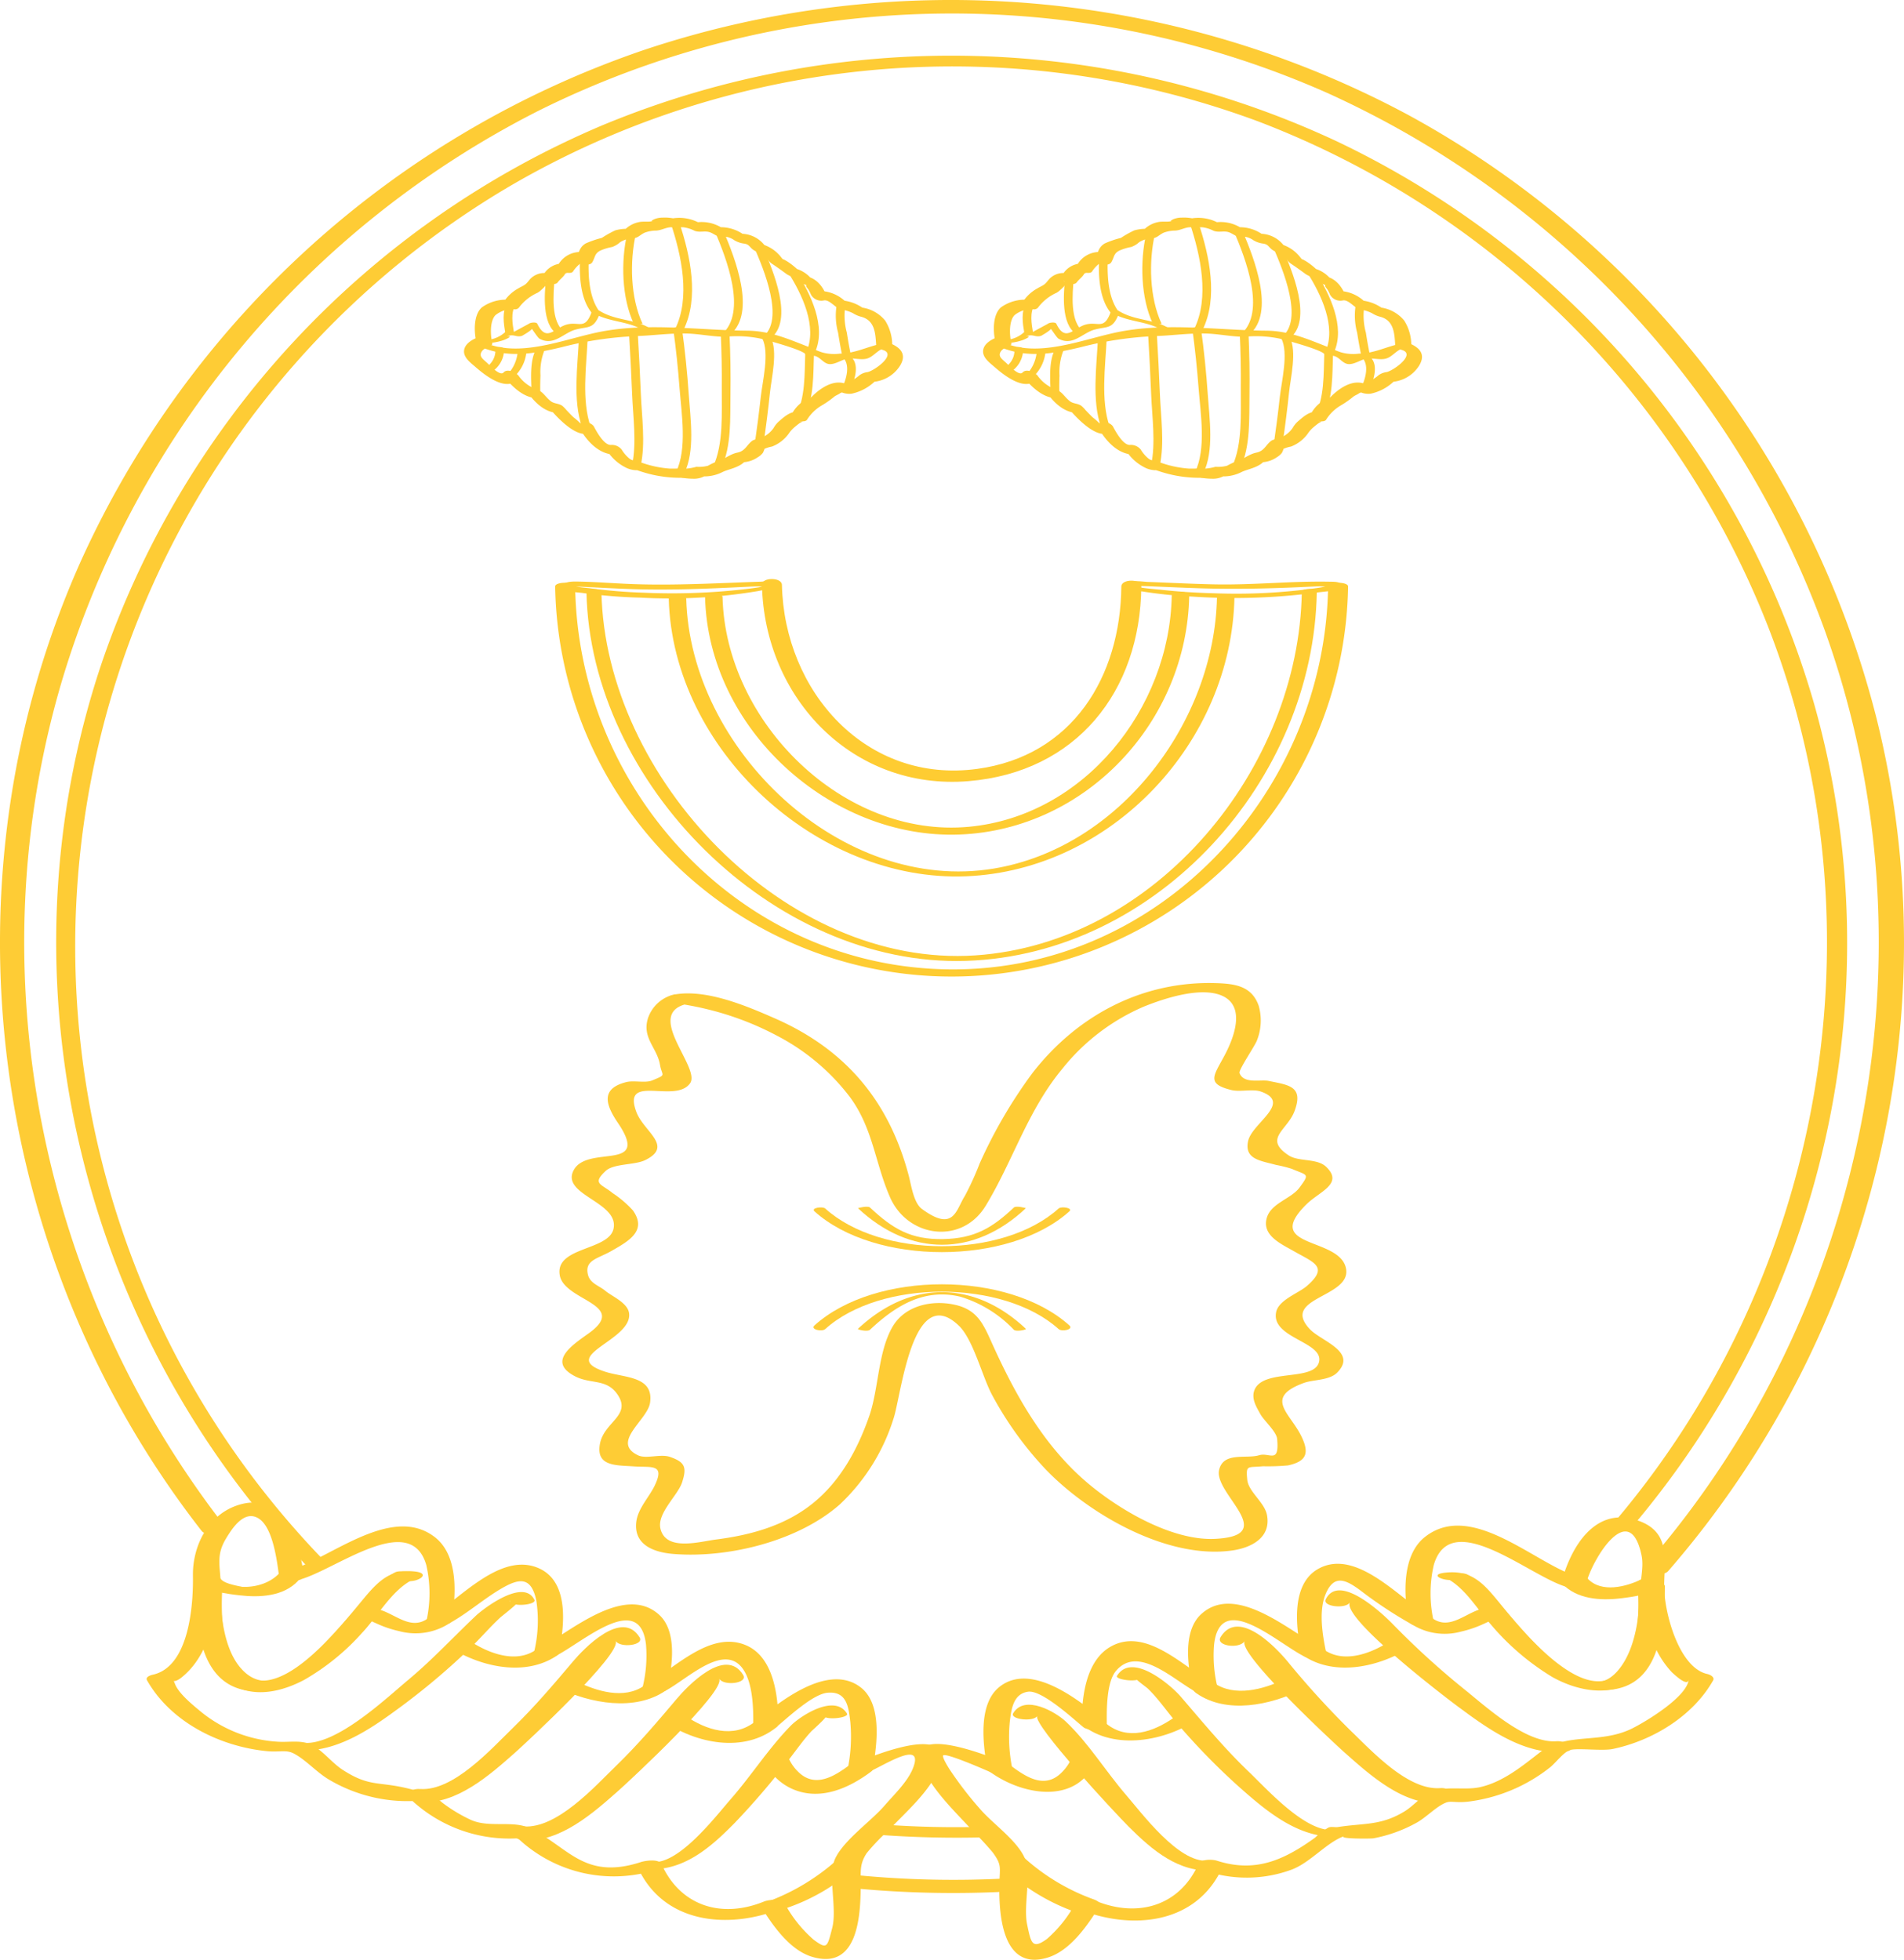 <svg xmlns="http://www.w3.org/2000/svg" width="242.842" height="250" viewBox="0 0 242.842 250">
  <g id="Grupo_7365" data-name="Grupo 7365" transform="translate(18846.748 -6632)">
    <path id="Trazado_62262" data-name="Trazado 62262" d="M1124.518,119.605a4.607,4.607,0,0,0-3.27,3.026c-.772,2.5,1.157,3.724,1.538,5.916.261,1.507.907,1.214-.989,2-.893.371-2.327-.037-3.324.217-3.133.8-2.758,2.688-1.083,5.157,4.355,6.416-3.914,2.719-5.636,6.121-1.581,3.123,5.742,3.988,5.118,7.368-.533,2.891-7.5,2.309-6.871,5.991.567,3.307,8.937,3.683,3.638,7.448-2.177,1.548-5.251,3.625-1.648,5.462,1.967,1,3.95.272,5.337,2.247,1.919,2.737-1.676,3.524-2.2,6.342-.543,2.927,2.076,2.724,4.365,2.887,2.2.157,3.979-.38,2.612,2.458-.724,1.5-2.157,2.928-2.348,4.659-.322,2.914,2.277,3.85,4.742,4.05,6.988.564,15.958-1.64,21.27-6.363a25.434,25.434,0,0,0,6.785-10.851c1-2.878,2.4-17.582,8.337-11.917,1.889,1.8,3.01,6.62,4.326,8.989a44.512,44.512,0,0,0,6.774,9.369c5.5,5.7,15.5,11.493,23.758,10.333,2.526-.356,4.993-1.681,4.455-4.524-.307-1.622-2.368-2.973-2.516-4.5-.19-1.969.043-1.52,2.011-1.722a27.93,27.93,0,0,0,3.181-.107c2.355-.515,2.781-1.539,1.689-3.762-1.439-2.927-4.784-4.88.33-6.758,1.216-.446,3.259-.306,4.262-1.325,2.633-2.672-2.067-4.009-3.5-5.544-3.761-4.024,5.189-4.02,4.639-7.634-.638-4.19-10.834-2.58-5.063-8.285,1.667-1.648,4.78-2.614,2.508-4.788-1.168-1.118-3.5-.618-4.766-1.451-3.285-2.161-.163-3.19.753-5.689,1.154-3.143-.742-3.281-3.321-3.814-1.021-.211-3.167.419-3.709-1-.153-.4,2.036-3.549,2.248-4.235a6.85,6.85,0,0,0,.193-4.364c-.877-2.485-2.971-2.788-5.312-2.872-9.445-.335-17.777,4.061-23.522,11.441a61.735,61.735,0,0,0-6.765,11.592,37.256,37.256,0,0,1-1.868,4.1c-1.155,1.794-1.377,4.685-5.486,1.67-1.064-.78-1.373-3.1-1.673-4.232-2.512-9.521-8.047-16.128-17.124-20.1-3.635-1.592-8.8-3.786-12.875-3-2.012.386.6,1.409,1.607,1.213.561-.107-1.481-.174-.046.075.886.155,1.764.33,2.639.544a38.1,38.1,0,0,1,8.992,3.4,27.759,27.759,0,0,1,9.3,7.826c2.964,4.023,3.2,8.425,5.122,12.794,2.257,5.14,9.152,6.092,12.2,1.068,3.494-5.762,5.33-12.1,9.734-17.425a26.79,26.79,0,0,1,10.441-7.978c2.625-1.057,7.417-2.643,10.112-1.316,2.867,1.411,1.352,5.325.186,7.523-1.387,2.611-2.4,3.636.843,4.435,1.161.286,2.7-.178,3.779.2,4.061,1.431-1.128,4.016-1.629,6.307-.514,2.355,1.619,2.509,3.579,3.054a16.311,16.311,0,0,1,2,.5c2,.867,2.324.559.969,2.394-1.045,1.418-3.589,1.96-4.155,3.821-.689,2.261,1.792,3.344,3.436,4.283,2.595,1.481,4.5,1.992,1.64,4.461-1.031.892-3.556,1.752-3.89,3.29-.723,3.341,6.076,3.8,5.468,6.369-.6,2.554-7.12.819-8.234,3.587-.442,1.1.246,2.164.753,3.088.452.828,2.05,2.215,2.136,3.153.3,3.274-.968,1.683-2.3,2.085-1.641.5-4.586-.48-5.108,1.9-.663,3.03,7.8,8.362-.511,8.766-5.509.269-12.288-3.753-16.31-7.171-5.583-4.745-9.187-11.23-12.156-17.818-1.126-2.5-1.886-4.269-4.8-4.89-2.894-.618-6.294.131-7.859,2.809-1.871,3.205-1.769,7.912-2.979,11.4-1.464,4.223-3.687,8.322-7.224,11.16s-7.9,4.032-12.321,4.595c-2.082.265-6.377,1.548-7.085-1.376-.476-1.971,2.224-4.251,2.764-5.932.608-1.893.386-2.566-1.567-3.234-1.2-.411-3.014.3-4.059-.2-3.5-1.674,1.21-4.485,1.535-6.705.5-3.419-3.255-3.164-5.7-3.951-6.286-2.028,3.636-4,3.011-7.545-.225-1.281-2.187-2.086-3.027-2.791-.769-.645-1.918-.92-2.2-2.028-.479-1.883,1.255-2.058,2.949-3.026,2.225-1.27,4.63-2.577,2.781-5.192a13.5,13.5,0,0,0-2.591-2.213c-1.422-1.181-2.675-1.157-.882-2.829,1.03-.96,3.707-.724,5.047-1.382,3.656-1.8-.2-3.614-1.139-6.145-1.855-4.982,4.965-.981,6.854-3.652,1.4-1.981-5.839-8.757-.505-10.1,2-.5-.587-1.469-1.607-1.213" transform="translate(-19885.357 6639.278)" fill="#fecc35"/>
    <path id="Trazado_62263" data-name="Trazado 62263" d="M1145.83,145.191c6.623,6.207,14.8,6.225,21.414,0,.013-.013-1.237-.361-1.536-.081-2.779,2.615-5.022,3.94-9,4.02-4.106.082-6.419-1.284-9.339-4.02-.293-.275-1.553.064-1.535.081" transform="translate(-19883.15 6640.935)" fill="#fecc35"/>
    <path id="Trazado_62264" data-name="Trazado 62264" d="M1140.608,145.584c7.687,6.942,24.807,6.944,32.514,0,.485-.437-1.032-.666-1.375-.357-7.128,6.423-22.675,6.4-29.764,0-.336-.3-1.864-.085-1.375.357" transform="translate(-19883.477 6640.939)" fill="#fecc35"/>
    <path id="Trazado_62265" data-name="Trazado 62265" d="M1147.366,160.062c3.114-2.918,6.758-5.326,11.472-4.225a15.646,15.646,0,0,1,6.871,4.225c.312.294,1.649-.007,1.535-.115-6.641-6.249-14.77-6.227-21.413,0-.108.1,1.216.414,1.535.115" transform="translate(-19883.15 6641.566)" fill="#fecc35"/>
    <path id="Trazado_62266" data-name="Trazado 62266" d="M1141.984,160.035c7.035-6.354,22.711-6.355,29.763,0,.42.379,1.949.054,1.376-.462-7.773-7-24.769-6.995-32.514,0-.57.515.951.845,1.375.462" transform="translate(-19883.477 6641.508)" fill="#fecc35"/>
    <path id="Trazado_62267" data-name="Trazado 62267" d="M1208.033,70.5c-.383,26.035-21.3,48.952-48.016,48.848S1112.385,96.687,1112,70.5c-.009-.637-2.557-.631-2.548,0a50.571,50.571,0,0,0,101.129,0c.009-.621-2.538-.647-2.548,0" transform="translate(-19885.391 6636.314)" fill="#fecc32"/>
    <path id="Trazado_62268" data-name="Trazado 62268" d="M1204.45,71.112c-.344,22.53-18.537,44.836-41.615,46.4-24.272,1.642-47.269-22.668-47.714-46.384-.009-.462-1.92-.453-1.911,0,.46,24.429,23.807,47.861,48.391,47.086,24.384-.77,44.393-23.031,44.761-47.1.006-.447-1.9-.467-1.911,0" transform="translate(-19885.16 6636.361)" fill="#fecc32"/>
    <path id="Trazado_62269" data-name="Trazado 62269" d="M1193.022,71.776c-.316,15.917-12.379,31.942-28.459,34.618-19.467,3.239-38.748-15.224-39.234-34.443-.011-.407-2.239-.386-2.229,0,.486,19.223,18.889,36.221,37.961,35.427,18.563-.773,33.823-17.129,34.19-35.6.008-.381-2.22-.412-2.229,0" transform="translate(-19884.553 6636.404)" fill="#fecc32"/>
    <path id="Trazado_62270" data-name="Trazado 62270" d="M1186.978,71.6c-.265,14.431-11.18,28.112-25.867,29.488-16.057,1.505-31.037-13.389-31.425-29.293-.015-.649-2.245-.636-2.229,0,.409,16.787,16,30.927,32.487,30.28,16.118-.632,28.968-14.39,29.264-30.476.012-.632-2.218-.654-2.229,0" transform="translate(-19884.279 6636.382)" fill="#fecc32"/>
    <path id="Trazado_62271" data-name="Trazado 62271" d="M1180.13,70.523c-.11,11.522-6.225,21.623-18.383,23.276-14.163,1.926-24.607-9.867-24.907-23.484-.022-.985-2.57-.978-2.548,0,.321,14.54,11.641,26.256,26.336,25.046,13.754-1.134,21.921-11.419,22.05-24.838.01-.976-2.538-.987-2.548,0" transform="translate(-19883.859 6636.287)" fill="#fecc32"/>
    <path id="Trazado_62272" data-name="Trazado 62272" d="M1177.816,70.368c.2.626,1.968.728,2.434.8a60.081,60.081,0,0,0,6.442.645,79.572,79.572,0,0,0,15.927-.557c.437-.065,2.689-.182,2.866-.787s-1.054-.557-1.374-.565c-4.872-.106-9.754.432-14.636.342-2.889-.053-5.773-.214-8.66-.313-.424-.014-2.761-.348-2.989.286-.147.406.893.544,1.01.219-.024.067.633.01.9.012.657,0,1.314.036,1.97.063,2,.083,4,.178,6,.236,4.337.124,8.666.03,13-.173.681-.032,1.361-.066,2.043-.092a7.1,7.1,0,0,0,1.634-.028c.51-.175-.119-.128-.422-.046a14.5,14.5,0,0,1-1.564.3,73.355,73.355,0,0,1-13.021.671c-2.319-.059-4.641-.2-6.946-.46-.46-.053-3.474-.256-3.588-.624-.106-.339-1.157-.331-1.032.07" transform="translate(-19881.18 6636.303)" fill="#fecc32"/>
    <path id="Trazado_62273" data-name="Trazado 62273" d="M1110.153,70.628c.159.541,2.341.651,2.744.709a66.911,66.911,0,0,0,7.414.6,67.889,67.889,0,0,0,14.87-.822c.389-.074,2.133-.341,2.236-.936.089-.524-1.395-.292-1.78-.279-5.42.179-10.8.5-16.227.312-2.4-.085-4.8-.293-7.2-.328-.571-.008-1.814-.03-2.057.71.007-.022.789-.258.878-.528-.319.968-.911.314-.254.431a3.916,3.916,0,0,0,.611,0c.7.011,1.4.051,2.094.087,2.011.1,4.023.211,6.038.271,4.631.137,9.246-.05,13.87-.279.664-.033,1.327-.069,1.992-.079a8.333,8.333,0,0,0,1.138.059c.141-.027.657-.194.424-.274a2.731,2.731,0,0,0-.641.16c-.745.165-1.506.266-2.263.362a81.428,81.428,0,0,1-13.38.5,67.06,67.06,0,0,1-6.8-.564c-.416-.059-2.673-.173-2.831-.709-.011-.039-.946.373-.881.591" transform="translate(-19885.348 6636.303)" fill="#fecc32"/>
    <path id="Trazado_62274" data-name="Trazado 62274" d="M1162.6,41.432c-.662.261-1.5.731-1.7,1.475-.259,1,.746,1.712,1.4,2.281,1.2,1.046,3.965,3.284,5.466,1.546l-1.9-.4c1.1,1.344,2.668,2.948,4.551,2.846l-1.343-.59c.928,1.3,2.32,2.56,4.017,2.47l-1.213-.436c.94,1.107,3.93,4.361,5.522,2.621l-1.9-.4c.952,1.77,2.676,3.711,4.879,3.517l-1.343-.589a6.037,6.037,0,0,0,2.6,2.332,3.284,3.284,0,0,0,1.067.265c.789.035-.848-.356.01-.068.469.157.937.313,1.414.446a15.931,15.931,0,0,0,4.621.589c-.43.005.223.045.3.053a8.47,8.47,0,0,0,1.037.069,2.826,2.826,0,0,0,1.728-.495l-.819.172a5.129,5.129,0,0,0,2.87-.549c.8-.375,2.13-.541,2.885-1.415l-.56.187a3.629,3.629,0,0,0,2.138-.642,2.27,2.27,0,0,0,.643-.555c.048-.075.259-.567.191-.507a4.292,4.292,0,0,1,.968-.3,4.687,4.687,0,0,0,2.244-1.794,4.065,4.065,0,0,1,.7-.73c.172-.143.344-.288.527-.417.517-.366.67-.142-.1-.355.27.074.888.178,1.1-.114a5.485,5.485,0,0,1,1.807-1.79,12.17,12.17,0,0,0,1.693-1.179c.24-.17.552-.278.776-.456l.279-.1q-.466-.147-.005.066a2.578,2.578,0,0,0,1.155.122,6.132,6.132,0,0,0,3.067-1.681l-.56.187a4.479,4.479,0,0,0,3.611-2c1.1-1.706-.134-2.627-1.828-3.149l.873.674a5.848,5.848,0,0,0-.888-3.345,4.662,4.662,0,0,0-3.619-1.712l1.031.294a5.4,5.4,0,0,0-3.427-1.179l1.213.436a4.865,4.865,0,0,0-4.257-1.589l1.64.722c-.572-1.457-1.5-2.616-3.159-2.688l1.213.435a4.053,4.053,0,0,0-2.854-1.5l1.213.436a8.41,8.41,0,0,0-1.253-1.053c-.287-.2-.585-.355-.889-.523.33.184.177.21-.045-.062a4.736,4.736,0,0,0-3.049-1.882l1.083.574a3.817,3.817,0,0,0-3.876-1.74l1.261.268a5.028,5.028,0,0,0-3.961-1.1l1.261.269a4.869,4.869,0,0,0-4.218-.819l1.223.082a5.387,5.387,0,0,0-4.132-.617l.957-.015a5.736,5.736,0,0,0-1.726-.182,2.826,2.826,0,0,0-1.1.209c-.852.443.327.082-.242.238-.5.137-1.143.005-1.673.122a3.512,3.512,0,0,0-1.906,1.058l.82-.171a5.252,5.252,0,0,0-1.953.17,13.32,13.32,0,0,0-1.717.963,12.229,12.229,0,0,0-2.067.71c-.8.492-.764,1.03-1.184,1.777l1.98.271c.09.148.054.042.064-.047.064-.549-.731-.831-1.145-.885a3.212,3.212,0,0,0-3.21,1.6l1.1-.114a2.845,2.845,0,0,0-3.046,1.5l1.774.248a2.5,2.5,0,0,0-3.187-.02c-.323.264-.52.635-.83.879-.264.207-.618.339-.9.52a5.155,5.155,0,0,0-1.888,1.768l.638-.32a5.272,5.272,0,0,0-3.392.969c-1.047.906-1.024,2.96-.754,4.233.155.724,2.222,1.078,2.051.275-.214-1.006-.3-2.735.417-3.5a3.4,3.4,0,0,1,2.444-.753.661.661,0,0,0,.638-.32,6.046,6.046,0,0,1,2.294-1.792,2.753,2.753,0,0,0,.522-.408,3.888,3.888,0,0,0,.651-.7l.3-.182a1.124,1.124,0,0,1-.665-.3c.34.279,1.41.764,1.774.248.231-.328.723-.689.9-1.016.166-.3.712-.072-.05-.253.254.059.909.19,1.1-.114.347-.557,1.121-1.314,1.571-1.255l-1.145-.885a1.009,1.009,0,0,0,.061.669c.322.527,1.615.918,1.979.271s.272-1.057.979-1.443a6.766,6.766,0,0,1,1.535-.471,2.952,2.952,0,0,0,1.022-.616,3.291,3.291,0,0,1,1.591-.483c.745-.061.884-.423,1.547-.734a4.346,4.346,0,0,1,1.461-.26c.731-.041,1.321-.473,2.066-.425.475.031.9,0,1.363,0a4.208,4.208,0,0,1,1.468.455c.661.242,1.26-.027,1.9.167.466.141.8.482,1.29.581a8.131,8.131,0,0,0,.835.015,2.522,2.522,0,0,1,1.035.431,3.135,3.135,0,0,0,1.228.431c.585.085.612.274,1.026.662.48.45,1.138.464,1.623.918.36.338.525.725.94,1,.617.408,1.187.822,1.782,1.258a2.416,2.416,0,0,0,.954.42c.16.037.354.132.092-.016-.428-.24.218.285.3.361a3.85,3.85,0,0,0,1.375.728c.23.092-.167-.24-.155.094,0,.091.26.383.315.479a4.547,4.547,0,0,1,.31.628,1.515,1.515,0,0,0,1.639.722c.729-.133,1.482.986,2.185,1.159a4.81,4.81,0,0,1,1.523.47,3.613,3.613,0,0,0,1.011.445c1.735.442,1.849,1.98,1.948,3.577.022.356.6.591.872.674,1.8.553-1.076,2.622-1.958,2.815a2.26,2.26,0,0,0-1.01.38,5.747,5.747,0,0,1-2.367,1.226l1.261.268c-1.786-1.328-3.844.054-5.135,1.4l.56-.187a4.391,4.391,0,0,0-2.927,2.164l1.1-.114c-1.144-.316-1.985.449-2.8,1.152a3.216,3.216,0,0,0-.675.842,3.45,3.45,0,0,1-1.7,1.291,5.275,5.275,0,0,0-.947.29c-.751.488-.926,1.347-1.954,1.557-.995.2-1.678.874-2.7,1.172a8.165,8.165,0,0,0-1.072.511,4.58,4.58,0,0,1-1.466.13,6.791,6.791,0,0,1-1.79.256c-.534-.055-1.025-.013-1.564-.023a13.62,13.62,0,0,1-3.953-.877q-.242-.086.081.031a2.006,2.006,0,0,0-.542-.155c-.406-.114-.42-.014-.794-.292a4.445,4.445,0,0,1-.975-1.139,1.607,1.607,0,0,0-1.342-.59c-.88.079-1.816-1.636-2.194-2.337-.264-.494-1.474-.871-1.9-.4.292-.318.385.261.006-.183a8.268,8.268,0,0,0-.689-.589c-.329-.306-.631-.633-.942-.957a3.414,3.414,0,0,0-.533-.538c-.5-.332-1.032-.224-1.5-.619-.765-.64-.932-1.226-1.942-1.539a4.774,4.774,0,0,1-2.126-1.682c-.338-.414-1.443-.934-1.9-.4-.44.509-1.687-.846-2.124-1.244-.535-.488-1.112-.848-.594-1.526a2.438,2.438,0,0,1,1.048-.643c.873-.345-.96-1.3-1.609-1.044" transform="translate(-19882.223 6633.611)" fill="#fecc35"/>
    <path id="Trazado_62275" data-name="Trazado 62275" d="M1162.4,41.6c3.653,1.756,7.114,1.159,10.829.268a45.892,45.892,0,0,1,9.494-1.415c2.174-.075,4.23-.374,6.4-.329,1.669.035,3.349.421,5.014.413a14.753,14.753,0,0,1,4.785.311c.322.082,5.113,1.36,5.4,1.928.107.212.489.251.686.21,1.092-.223,1.469,1.005,2.407,1.041.755.029,1.523-.562,2.233-.683.785-.135,1.64.17,2.406.005.953-.2,1.435-1.2,2.459-1.377.734-.13.245-.676-.3-.581-1.9.337-3.444,1.26-5.508,1.3a5.672,5.672,0,0,1-2.3-.173,11.4,11.4,0,0,1-1.339-.549c-2.793-1.075-5.154-2.188-8.216-2.21-5.966-.042-12.42-1.043-18.54.115-4.636.878-10.519,3.517-15.122,1.3-.338-.162-1.355.153-.789.426" transform="translate(-19882.137 6634.422)" fill="#fecc35"/>
    <path id="Trazado_62276" data-name="Trazado 62276" d="M1184.633,39.692c-2.076-1.342-4.457-1.017-6.565-2.314-.2-.125-.935-.2-1.038.094-.845,2.362-1.585,1.248-3.111,1.612-1.605.381-2.646,2.395-3.834-.078-.124-.258-.912-.158-1.075,0l-1.924,1.044a1,1,0,0,0-1.075,0,3.878,3.878,0,0,1-2.725,1.031c-.65-.006-.658.369,0,.375a6.617,6.617,0,0,0,2.58-.393c1.734-.733-.457-.341.741-.561.625-.115.991.31,1.682-.021-.8.382,2.252-1.118.818-1.175.106,0,.994,1.454,1.244,1.595,1.825,1.019,3.073-.739,4.617-1.151,1.706-.454,2.354.024,3.177-2.277l-1.038.094c2.091,1.288,4.577,1.03,6.564,2.314.224.145,1.256,0,.963-.189" transform="translate(-19882.104 6634.295)" fill="#fecc35"/>
    <path id="Trazado_62277" data-name="Trazado 62277" d="M1167.044,45.344a4.921,4.921,0,0,0,1.443-2.936c0-.153-1.112-.171-1.115,0a4.8,4.8,0,0,1-1.4,2.878c-.031.034.89.263,1.074.058" transform="translate(-19881.906 6634.605)" fill="#fecc35"/>
    <path id="Trazado_62278" data-name="Trazado 62278" d="M1164.148,44.925a3.412,3.412,0,0,0,1.679-2.906c-.033-.429-1.146-.411-1.114,0a2.478,2.478,0,0,1-.653,1.816,4.569,4.569,0,0,1-.482.48c-.051.044-.333.254-.218.176-.535.364.462.656.788.433" transform="translate(-19882.08 6634.569)" fill="#fecc35"/>
    <path id="Trazado_62279" data-name="Trazado 62279" d="M1170.091,47.6c-.02-.759-.012-1.521.019-2.28a7.553,7.553,0,0,1,.545-3.3c.129-.228-.929-.359-1.076-.1-.879,1.546-.649,3.956-.6,5.679.007.277,1.122.269,1.114,0" transform="translate(-19881.725 6634.575)" fill="#fecc35"/>
    <path id="Trazado_62280" data-name="Trazado 62280" d="M1174.678,40.73c-.169,3.457-.787,7.89.385,11.2.08.225,1.123.022,1.115,0-1.172-3.307-.554-7.74-.385-11.2.007-.121-1.107-.157-1.115,0" transform="translate(-19881.391 6634.503)" fill="#fecc35"/>
    <path id="Trazado_62281" data-name="Trazado 62281" d="M1180.686,40.179q.233,3.823.387,7.652c.117,2.887.605,6.221-.01,9.072-.057.264,1.038.352,1.115,0,.615-2.847.128-6.189.011-9.072q-.154-3.827-.387-7.652c-.02-.332-1.134-.311-1.115,0" transform="translate(-19881 6634.461)" fill="#fecc35"/>
    <path id="Trazado_62282" data-name="Trazado 62282" d="M1185.994,39.487c.349,2.538.616,5.093.809,7.648.243,3.21,1,7.7-.474,10.719-.1.207.961.323,1.075.087,1.4-2.865.779-6.965.57-10.016-.192-2.82-.481-5.638-.867-8.438-.035-.266-1.141-.2-1.114,0" transform="translate(-19880.676 6634.422)" fill="#fecc35"/>
    <path id="Trazado_62283" data-name="Trazado 62283" d="M1191.756,40.042q.164,3.507.132,7.022c-.023,3.146.25,7.114-1.114,10.026-.136.29.946.391,1.075.114,1.3-2.774,1.1-6.4,1.145-9.387q.056-3.886-.124-7.774c-.015-.311-1.128-.3-1.115,0" transform="translate(-19880.381 6634.454)" fill="#fecc35"/>
    <path id="Trazado_62284" data-name="Trazado 62284" d="M1196.748,40.686c.95,1.864.021,5.5-.194,7.474q-.33,3.029-.775,6.046c-.057.386,1.051.431,1.115,0q.486-3.29.834-6.6c.2-1.933,1.033-5.24.094-7.079-.18-.356-1.277-.238-1.074.16" transform="translate(-19880.07 6634.484)" fill="#fecc35"/>
    <path id="Trazado_62285" data-name="Trazado 62285" d="M1201.925,42.515c-.091,2.412.044,5.843-1.261,7.947-.171.276.9.412,1.075.124,1.34-2.161,1.207-5.6,1.3-8.071.012-.32-1.1-.339-1.115,0" transform="translate(-19879.771 6634.604)" fill="#fecc35"/>
    <path id="Trazado_62286" data-name="Trazado 62286" d="M1207.329,47.019c.607-1.227,1.268-3.3-.061-4.272-.238-.174-1.037.076-1.076.049,1.3.948.609,3.036.022,4.223.012-.023,1,.24,1.115,0" transform="translate(-19879.43 6634.63)" fill="#fecc35"/>
    <path id="Trazado_62287" data-name="Trazado 62287" d="M1207.435,43q-.286-1.393-.5-2.8a8.186,8.186,0,0,1-.182-3.54c.051-.149-1.01-.307-1.115,0a8.216,8.216,0,0,0,.182,3.54q.215,1.406.5,2.8c.061.293,1.155.2,1.115,0" transform="translate(-19879.471 6634.249)" fill="#fecc35"/>
    <path id="Trazado_62288" data-name="Trazado 62288" d="M1166.931,40.156c-.177-1.02-.443-2.6.22-3.487.222-.3-.845-.455-1.076-.148-.7.932-.446,2.563-.259,3.635.07.4,1.175.35,1.115,0" transform="translate(-19881.932 6634.239)" fill="#fecc35"/>
    <path id="Trazado_62289" data-name="Trazado 62289" d="M1170.709,33.524c-.182,1.987-.505,5.726,1.4,7.023.293.2,1.358-.021.963-.291-1.763-1.2-1.414-4.867-1.243-6.732.035-.381-1.077-.412-1.115,0" transform="translate(-19881.625 6634.048)" fill="#fecc35"/>
    <path id="Trazado_62290" data-name="Trazado 62290" d="M1174.787,31.2c-.072,2.2.058,5.033,1.514,6.8.185.225,1.018-.117,1.115,0-1.456-1.77-1.586-4.6-1.514-6.8a2.329,2.329,0,0,0-1.115,0" transform="translate(-19881.367 6633.918)" fill="#fecc35"/>
    <path id="Trazado_62291" data-name="Trazado 62291" d="M1180.49,28.078c-.818,3.556-.7,8.2.849,11.508.1.219,1.1-.042,1.115,0-1.554-3.313-1.667-7.949-.85-11.508.007-.025-1.073-.178-1.114,0" transform="translate(-19881.043 6633.725)" fill="#fecc35"/>
    <path id="Trazado_62292" data-name="Trazado 62292" d="M1184.085,27.305c.367,0-.332-.317-.491-.317-.367,0,.334.317.491.317" transform="translate(-19880.83 6633.663)" fill="#fecc35"/>
    <path id="Trazado_62293" data-name="Trazado 62293" d="M1185.694,26.828c1.364,4.081,2.552,9.511.543,13.537-.11.22.953.337,1.074.092,2.037-4.08.882-9.487-.5-13.629-.1-.3-1.165-.15-1.115,0" transform="translate(-19880.691 6633.642)" fill="#fecc35"/>
    <path id="Trazado_62294" data-name="Trazado 62294" d="M1191.039,27.9c1.378,3.278,4.143,10.205.831,13.046.156-.134.866.213,1.115,0,3.313-2.843.551-9.757-.831-13.046-.085-.2-1.1.045-1.115,0" transform="translate(-19880.363 6633.714)" fill="#fecc35"/>
    <path id="Trazado_62295" data-name="Trazado 62295" d="M1195.772,29.86c1.1,2.551,3.9,9.134,1.033,11.3-.314.238.73.389.963.213,3.1-2.337.286-8.815-.922-11.625-.116-.27-1.2-.189-1.074.113" transform="translate(-19880.072 6633.823)" fill="#fecc35"/>
    <path id="Trazado_62296" data-name="Trazado 62296" d="M1199.8,32.756c1.754,2.754,3.77,6.931,2.309,10.164-.025.056.99.277,1.115,0,1.474-3.263-.574-7.451-2.349-10.237-.138-.217-1.157-.057-1.075.073" transform="translate(-19879.824 6634.007)" fill="#fecc35"/>
    <path id="Trazado_62297" data-name="Trazado 62297" d="M1100.24,41.432c-.661.261-1.5.731-1.7,1.475-.259,1,.746,1.712,1.4,2.281,1.2,1.046,3.965,3.284,5.466,1.546l-1.9-.4c1.1,1.344,2.668,2.948,4.551,2.846l-1.342-.59c.927,1.3,2.318,2.56,4.016,2.47l-1.213-.436c.941,1.107,3.93,4.361,5.522,2.621l-1.9-.4c.952,1.77,2.677,3.711,4.879,3.517l-1.343-.589a6.037,6.037,0,0,0,2.6,2.332,3.283,3.283,0,0,0,1.067.265c.79.035-.848-.356.01-.068.469.157.937.313,1.414.446a15.932,15.932,0,0,0,4.621.589c-.43.005.223.045.3.053a8.48,8.48,0,0,0,1.037.069,2.832,2.832,0,0,0,1.729-.495l-.82.172a5.129,5.129,0,0,0,2.87-.549c.8-.375,2.13-.541,2.885-1.415l-.56.187a3.628,3.628,0,0,0,2.138-.642,2.271,2.271,0,0,0,.644-.555c.048-.075.259-.567.191-.507a4.285,4.285,0,0,1,.968-.3,4.69,4.69,0,0,0,2.244-1.794,4.055,4.055,0,0,1,.7-.73c.172-.143.344-.288.526-.417.517-.366.67-.142-.1-.355.27.074.889.178,1.1-.114a5.493,5.493,0,0,1,1.807-1.79,12.16,12.16,0,0,0,1.692-1.179c.24-.17.552-.278.776-.456l.279-.1q-.467-.147-.005.066a2.575,2.575,0,0,0,1.155.122,6.131,6.131,0,0,0,3.067-1.681l-.561.187a4.477,4.477,0,0,0,3.611-2c1.1-1.706-.134-2.627-1.828-3.149l.873.674a5.846,5.846,0,0,0-.888-3.345,4.662,4.662,0,0,0-3.619-1.712l1.031.294a5.4,5.4,0,0,0-3.427-1.179l1.213.436a4.864,4.864,0,0,0-4.256-1.589l1.639.722c-.572-1.457-1.5-2.616-3.16-2.688l1.214.435a4.053,4.053,0,0,0-2.855-1.5l1.214.436a8.422,8.422,0,0,0-1.253-1.053c-.287-.2-.585-.355-.889-.523.33.184.176.21-.046-.062a4.736,4.736,0,0,0-3.049-1.882l1.083.574a3.816,3.816,0,0,0-3.876-1.74l1.261.268a5.027,5.027,0,0,0-3.961-1.1l1.261.269a4.868,4.868,0,0,0-4.218-.819l1.223.082a5.388,5.388,0,0,0-4.132-.617l.957-.015a5.735,5.735,0,0,0-1.726-.182,2.823,2.823,0,0,0-1.1.209c-.853.443.327.082-.242.238-.5.137-1.142.005-1.673.122a3.512,3.512,0,0,0-1.906,1.058l.819-.171a5.252,5.252,0,0,0-1.953.17,13.323,13.323,0,0,0-1.717.963,12.22,12.22,0,0,0-2.067.71c-.8.492-.764,1.03-1.184,1.777l1.98.271c.09.148.054.042.065-.047.065-.549-.731-.831-1.145-.885a3.212,3.212,0,0,0-3.21,1.6l1.1-.114a2.845,2.845,0,0,0-3.046,1.5l1.774.248a2.5,2.5,0,0,0-3.187-.02c-.323.264-.52.635-.83.879-.264.207-.618.339-.9.52a5.155,5.155,0,0,0-1.887,1.768l.638-.32a5.274,5.274,0,0,0-3.392.969c-1.046.906-1.024,2.96-.754,4.233.155.724,2.222,1.078,2.051.275-.214-1.006-.3-2.735.417-3.5a3.4,3.4,0,0,1,2.444-.753.661.661,0,0,0,.638-.32,6.04,6.04,0,0,1,2.294-1.792,2.753,2.753,0,0,0,.523-.408,3.887,3.887,0,0,0,.651-.7l.3-.182a1.121,1.121,0,0,1-.664-.3c.339.279,1.409.764,1.774.248.23-.328.723-.689.9-1.016.166-.3.713-.072-.049-.253.253.059.908.19,1.1-.114.347-.557,1.121-1.314,1.571-1.255l-1.144-.885a1.01,1.01,0,0,0,.06.669c.322.527,1.615.918,1.98.271s.272-1.057.978-1.443a6.759,6.759,0,0,1,1.535-.471,2.954,2.954,0,0,0,1.022-.616,3.291,3.291,0,0,1,1.591-.483c.745-.061.884-.423,1.547-.734a4.347,4.347,0,0,1,1.461-.26c.73-.041,1.321-.473,2.066-.425.475.031.9,0,1.363,0a4.209,4.209,0,0,1,1.468.455c.661.242,1.26-.027,1.9.167.465.141.8.482,1.289.581a8.125,8.125,0,0,0,.834.015,2.515,2.515,0,0,1,1.035.431,3.137,3.137,0,0,0,1.228.431c.585.085.612.274,1.026.662.48.45,1.138.464,1.624.918.359.338.524.725.939,1,.617.408,1.187.822,1.784,1.258a2.4,2.4,0,0,0,.953.42c.16.037.355.132.092-.016-.428-.24.218.285.3.361a3.85,3.85,0,0,0,1.375.728c.229.092-.167-.24-.155.094,0,.091.26.383.315.479a4.547,4.547,0,0,1,.31.628,1.515,1.515,0,0,0,1.639.722c.729-.133,1.482.986,2.185,1.159a4.81,4.81,0,0,1,1.524.47,3.612,3.612,0,0,0,1.012.445c1.733.442,1.847,1.98,1.947,3.577.022.356.6.591.873.674,1.795.553-1.077,2.622-1.958,2.815a2.26,2.26,0,0,0-1.011.38,5.745,5.745,0,0,1-2.367,1.226l1.262.268c-1.787-1.328-3.845.054-5.136,1.4l.56-.187a4.391,4.391,0,0,0-2.927,2.164l1.1-.114c-1.144-.316-1.985.449-2.8,1.152a3.216,3.216,0,0,0-.675.842,3.451,3.451,0,0,1-1.7,1.291,5.287,5.287,0,0,0-.947.29c-.751.488-.925,1.347-1.953,1.557-.995.2-1.678.874-2.705,1.172a8.155,8.155,0,0,0-1.071.511,4.58,4.58,0,0,1-1.466.13,6.793,6.793,0,0,1-1.79.256c-.534-.055-1.024-.013-1.564-.023a13.619,13.619,0,0,1-3.954-.877q-.242-.086.081.031a2.005,2.005,0,0,0-.542-.155c-.406-.114-.42-.014-.794-.292a4.446,4.446,0,0,1-.976-1.139,1.607,1.607,0,0,0-1.342-.59c-.88.079-1.817-1.636-2.194-2.337-.264-.494-1.475-.871-1.9-.4.292-.318.385.261.006-.183a8.265,8.265,0,0,0-.689-.589c-.329-.306-.632-.633-.942-.957a3.367,3.367,0,0,0-.533-.538c-.5-.332-1.032-.224-1.5-.619-.765-.64-.932-1.226-1.941-1.539a4.769,4.769,0,0,1-2.126-1.682c-.339-.414-1.443-.934-1.9-.4-.44.509-1.687-.846-2.124-1.244-.535-.488-1.113-.848-.594-1.526a2.437,2.437,0,0,1,1.048-.643c.874-.345-.96-1.3-1.609-1.044" transform="translate(-19886.063 6633.611)" fill="#fecc35"/>
    <path id="Trazado_62298" data-name="Trazado 62298" d="M1100.037,41.6c3.653,1.756,7.114,1.159,10.827.268a45.914,45.914,0,0,1,9.5-1.415c2.174-.075,4.229-.374,6.4-.329,1.669.035,3.349.421,5.014.413a14.756,14.756,0,0,1,4.785.311c.322.082,5.112,1.36,5.4,1.928.107.212.488.251.686.21,1.092-.223,1.469,1.005,2.407,1.041.755.029,1.524-.562,2.234-.683.784-.135,1.64.17,2.406.005.953-.2,1.435-1.2,2.459-1.377.734-.13.245-.676-.3-.581-1.9.337-3.445,1.26-5.508,1.3a5.672,5.672,0,0,1-2.3-.173,11.385,11.385,0,0,1-1.339-.549c-2.793-1.075-5.154-2.188-8.216-2.21-5.966-.042-12.42-1.043-18.541.115-4.635.878-10.517,3.517-15.122,1.3-.337-.162-1.354.153-.787.426" transform="translate(-19885.98 6634.422)" fill="#fecc35"/>
    <path id="Trazado_62299" data-name="Trazado 62299" d="M1122.275,39.692c-2.076-1.342-4.458-1.017-6.565-2.314-.2-.125-.935-.2-1.039.094-.846,2.362-1.584,1.248-3.109,1.612-1.605.381-2.647,2.395-3.836-.078-.123-.258-.912-.158-1.074,0l-1.924,1.044a1,1,0,0,0-1.077,0,3.875,3.875,0,0,1-2.726,1.031c-.647-.006-.656.369,0,.375a6.622,6.622,0,0,0,2.582-.393c1.734-.733-.457-.341.741-.561.625-.115.99.31,1.68-.021-.8.382,2.253-1.118.819-1.175.107,0,.995,1.454,1.244,1.595,1.825,1.019,3.074-.739,4.617-1.151,1.707-.454,2.355.024,3.178-2.277l-1.038.094c2.09,1.288,4.577,1.03,6.563,2.314.225.145,1.256,0,.964-.189" transform="translate(-19885.945 6634.295)" fill="#fecc35"/>
    <path id="Trazado_62300" data-name="Trazado 62300" d="M1104.686,45.344a4.923,4.923,0,0,0,1.443-2.936c0-.153-1.111-.171-1.115,0a4.791,4.791,0,0,1-1.4,2.878c-.031.034.891.263,1.076.058" transform="translate(-19885.748 6634.605)" fill="#fecc35"/>
    <path id="Trazado_62301" data-name="Trazado 62301" d="M1101.789,44.925a3.412,3.412,0,0,0,1.679-2.906c-.033-.429-1.147-.411-1.115,0a2.476,2.476,0,0,1-.653,1.816,4.592,4.592,0,0,1-.482.48c-.051.044-.332.254-.218.176-.535.364.461.656.788.433" transform="translate(-19885.92 6634.569)" fill="#fecc35"/>
    <path id="Trazado_62302" data-name="Trazado 62302" d="M1107.733,47.6c-.02-.759-.011-1.521.019-2.28a7.553,7.553,0,0,1,.544-3.3c.13-.228-.929-.359-1.075-.1-.879,1.546-.648,3.956-.6,5.679.008.277,1.122.269,1.115,0" transform="translate(-19885.568 6634.575)" fill="#fecc35"/>
    <path id="Trazado_62303" data-name="Trazado 62303" d="M1112.32,40.73c-.17,3.457-.788,7.89.384,11.2.081.225,1.123.022,1.115,0-1.172-3.307-.553-7.74-.385-11.2.006-.121-1.107-.157-1.114,0" transform="translate(-19885.23 6634.503)" fill="#fecc35"/>
    <path id="Trazado_62304" data-name="Trazado 62304" d="M1118.327,40.179q.233,3.823.388,7.652c.117,2.887.6,6.221-.011,9.072-.057.264,1.038.352,1.115,0,.615-2.847.127-6.189.01-9.072q-.155-3.827-.388-7.652c-.02-.332-1.134-.311-1.115,0" transform="translate(-19884.84 6634.461)" fill="#fecc35"/>
    <path id="Trazado_62305" data-name="Trazado 62305" d="M1123.635,39.487c.35,2.538.617,5.093.81,7.648.243,3.21,1,7.7-.473,10.719-.1.207.961.323,1.075.087,1.4-2.865.778-6.965.57-10.016-.192-2.82-.481-5.638-.867-8.438-.036-.266-1.142-.2-1.115,0" transform="translate(-19884.518 6634.422)" fill="#fecc35"/>
    <path id="Trazado_62306" data-name="Trazado 62306" d="M1129.4,40.042q.164,3.507.132,7.022c-.023,3.146.249,7.114-1.113,10.026-.137.29.946.391,1.074.114,1.3-2.774,1.1-6.4,1.146-9.387q.056-3.886-.124-7.774c-.016-.311-1.129-.3-1.115,0" transform="translate(-19884.223 6634.454)" fill="#fecc35"/>
    <path id="Trazado_62307" data-name="Trazado 62307" d="M1134.388,40.686c.95,1.864.021,5.5-.194,7.474q-.33,3.029-.775,6.046c-.057.386,1.051.431,1.115,0q.486-3.29.834-6.6c.2-1.933,1.033-5.24.1-7.079-.182-.356-1.278-.238-1.076.16" transform="translate(-19883.914 6634.484)" fill="#fecc35"/>
    <path id="Trazado_62308" data-name="Trazado 62308" d="M1139.567,42.515c-.092,2.412.042,5.843-1.26,7.947-.173.276.9.412,1.074.124,1.339-2.161,1.206-5.6,1.3-8.071.012-.32-1.1-.339-1.113,0" transform="translate(-19883.613 6634.604)" fill="#fecc35"/>
    <path id="Trazado_62309" data-name="Trazado 62309" d="M1144.97,47.019c.607-1.227,1.268-3.3-.062-4.272-.238-.174-1.037.076-1.075.049,1.3.948.609,3.036.022,4.223.012-.023,1,.24,1.115,0" transform="translate(-19883.271 6634.63)" fill="#fecc35"/>
    <path id="Trazado_62310" data-name="Trazado 62310" d="M1145.076,43q-.287-1.393-.5-2.8a8.188,8.188,0,0,1-.182-3.54c.051-.149-1.01-.307-1.115,0a8.214,8.214,0,0,0,.182,3.54q.215,1.406.5,2.8c.06.293,1.155.2,1.115,0" transform="translate(-19883.313 6634.249)" fill="#fecc35"/>
    <path id="Trazado_62311" data-name="Trazado 62311" d="M1104.573,40.156c-.177-1.02-.443-2.6.22-3.487.222-.3-.845-.455-1.074-.148-.7.932-.447,2.563-.26,3.635.07.4,1.175.35,1.115,0" transform="translate(-19885.771 6634.239)" fill="#fecc35"/>
    <path id="Trazado_62312" data-name="Trazado 62312" d="M1108.351,33.524c-.182,1.987-.506,5.726,1.394,7.023.293.2,1.358-.021.963-.291-1.764-1.2-1.414-4.867-1.243-6.732.035-.381-1.076-.412-1.114,0" transform="translate(-19885.471 6634.048)" fill="#fecc35"/>
    <path id="Trazado_62313" data-name="Trazado 62313" d="M1112.429,31.2c-.072,2.2.058,5.033,1.514,6.8.185.225,1.018-.117,1.115,0-1.457-1.77-1.586-4.6-1.514-6.8a2.329,2.329,0,0,0-1.115,0" transform="translate(-19885.209 6633.918)" fill="#fecc35"/>
    <path id="Trazado_62314" data-name="Trazado 62314" d="M1118.131,28.078c-.817,3.556-.7,8.2.849,11.508.1.219,1.094-.042,1.115,0-1.554-3.313-1.667-7.949-.849-11.508.006-.025-1.073-.178-1.115,0" transform="translate(-19884.887 6633.725)" fill="#fecc35"/>
    <path id="Trazado_62315" data-name="Trazado 62315" d="M1121.726,27.305c.367,0-.332-.317-.492-.317-.367,0,.333.317.492.317" transform="translate(-19884.674 6633.663)" fill="#fecc35"/>
    <path id="Trazado_62316" data-name="Trazado 62316" d="M1123.335,26.828c1.364,4.081,2.552,9.511.543,13.537-.11.22.954.337,1.074.092,2.037-4.08.882-9.487-.5-13.629-.1-.3-1.165-.15-1.115,0" transform="translate(-19884.535 6633.642)" fill="#fecc35"/>
    <path id="Trazado_62317" data-name="Trazado 62317" d="M1128.681,27.9c1.378,3.278,4.143,10.205.831,13.046.155-.134.866.213,1.114,0,3.314-2.843.551-9.757-.831-13.046-.084-.2-1.1.045-1.114,0" transform="translate(-19884.205 6633.714)" fill="#fecc35"/>
    <path id="Trazado_62318" data-name="Trazado 62318" d="M1133.413,29.86c1.1,2.551,3.9,9.134,1.033,11.3-.314.238.73.389.963.213,3.1-2.337.287-8.815-.922-11.625-.116-.27-1.2-.189-1.074.113" transform="translate(-19883.912 6633.823)" fill="#fecc35"/>
    <path id="Trazado_62319" data-name="Trazado 62319" d="M1137.445,32.756c1.754,2.754,3.77,6.931,2.309,10.164-.026.056.989.277,1.115,0,1.475-3.263-.574-7.451-2.349-10.237-.138-.217-1.157-.057-1.074.073" transform="translate(-19883.666 6634.007)" fill="#fecc35"/>
    <path id="Trazado_62320" data-name="Trazado 62320" d="M1080.438,189.9c-.591-4.48-2.723-10.922-8.479-9-3.836,1.279-5.744,5.271-5.684,8.991.059,3.58-.431,11.6-5.125,12.622-.289.063-.968.29-.731.708,3.043,5.372,9.316,8.445,15.259,9.039,1.712.172,2.469-.244,3.548.349,1.551.851,2.859,2.384,4.429,3.3a19.639,19.639,0,0,0,12.029,2.625l-1.958-.438a18.326,18.326,0,0,0,15.38,5.151l-1.959-.438a17.814,17.814,0,0,0,18.5,4.494l-2.663-.277c3.311,7.352,11.73,8.01,18.377,5.308l-2.663-.277c1.514,2.427,3.674,5.578,6.55,6.443,5.77,1.737,6.178-5.02,6.2-9.062.011-1.875-.169-2.744.766-4.17a26,26,0,0,1,2.81-2.925c2.064-2.217,5.479-5.129,6.445-8.086,1.918-5.877-9.3-1.09-11.2-.248l2.719.444c.535-2.963,1.219-8.144-1.5-10.291-4.187-3.306-10.516,1.914-13.534,4.378l2.966.317c.053-3.381-.494-8.535-4.069-10.086-4.681-2.032-9.334,3.163-13.037,5.139l2.968.316c.635-2.771,1.313-7.283-1.1-9.411-4.562-4.029-11.783,2.654-15.455,4.448l2.72.444c.719-3.426,1.334-9-2.5-10.75-5.023-2.294-10.37,4.222-14.156,6.333l2.966.316c.613-3.3.861-8.284-2.083-10.607-5.7-4.492-13.889,3.162-19.134,4.361-2,.456.668,1.3,1.607,1.084,4.486-1.027,14.338-9.059,16.39-1.926a16.154,16.154,0,0,1,.034,7.087c-.175.954,2.6.522,2.969.317,2.344-1.307,4.344-3.108,6.634-4.435,2.261-1.31,3.764-1.489,4.4,1.582a16.928,16.928,0,0,1-.311,6.637c-.173.823,2.354.621,2.717.444,3.4-1.664,10.749-8.419,11.577-1.522a16.822,16.822,0,0,1-.459,5.6c-.215.943,2.619.5,2.968.317,2.86-1.528,7.669-6.37,10.01-2.537,1.1,1.8,1.193,4.78,1.16,6.851-.013.927,2.538.667,2.968.316,1.408-1.149,4.611-4.2,6.523-4.365,2.444-.21,2.668,1.8,2.893,3.736a20.635,20.635,0,0,1-.315,5.909c-.153.844,2.345.61,2.719.444,2-.888,7.091-4.2,5.571-.419-.7,1.729-2.422,3.35-3.624,4.745-1.7,1.971-5.141,4.355-6.267,6.709-1.023,2.148.264,6.327-.39,8.872-.645,2.5-.645,2.767-2.347,1.533a16.556,16.556,0,0,1-3.7-4.613c-.432-.693-2.05-.525-2.663-.277-5.551,2.256-10.713.442-13.052-4.754-.335-.745-2.11-.457-2.663-.277-7.346,2.381-9.291-2.087-14.288-4.378-2.057-.943-5.024.015-7.325-.986a19.45,19.45,0,0,1-3.7-2.224,13.748,13.748,0,0,0-2.015-1.439c-.388-.189-.853.047-1.227-.063-4.776-1.4-5.742-.266-9.471-2.689-1.322-.859-2.493-2.4-3.842-3.119-1.382-.738-2.871-.354-4.443-.461a17.1,17.1,0,0,1-9.892-3.915c-.955-.792-2.756-2.254-3.21-3.483-.505-1.367-.712.454.872-.816,2.909-2.337,3.962-6.178,4.659-9.713a10.248,10.248,0,0,0,.309-2.384c-.1-2.192-.564-3.525.647-5.551.841-1.41,2.371-3.752,4.19-2.617s2.336,5.352,2.6,7.325c.125.951,3.291.8,3.185,0" transform="translate(-19888.416 6643.125)" fill="#fecc35"/>
    <path id="Trazado_62321" data-name="Trazado 62321" d="M1066.344,189.966c.77,1.347,4.208,1.724,5.517,1.878,2.555.3,5.6.149,7.466-1.854.336-.361-2.461-.924-3.07-.269-1.223,1.313-2.768,1.371-4.423.974-.6-.143-2.078-.4-2.419-1-.4-.693-3.415-.334-3.071.269" transform="translate(-19888.049 6643.665)" fill="#fecc35"/>
    <path id="Trazado_62322" data-name="Trazado 62322" d="M1066.411,190.333a16.469,16.469,0,0,0,5.981.953c2.6.063,5.729-.075,7.618-2.109,0,0-2.547-.7-3.071-.138-1.809,1.949-5.063,2.2-7.457,1.157a4.5,4.5,0,0,0-1.958-.182c-.152.01-1.328.225-1.113.318" transform="translate(-19888.045 6643.634)" fill="#fecc35"/>
    <path id="Trazado_62323" data-name="Trazado 62323" d="M1066.507,190.257c-.322,4.218-.061,10.924,4.284,13.131,2.718,1.38,6.077.561,8.661-.685a27.654,27.654,0,0,0,7.333-5.439c.975-.973,5.1-7.354,6.538-7.206,1.352.139,3.011-1,.846-1.225-2.7-.277-4.2.813-5.937,2.809-2.717,3.128-10.69,14.013-15.754,10.393-3.1-2.215-3.045-8.372-2.784-11.779.065-.846-3.113-.948-3.185,0" transform="translate(-19888.041 6643.633)" fill="#fecc35"/>
    <path id="Trazado_62324" data-name="Trazado 62324" d="M1066.209,190.693c0,4.4.873,11.074,5.5,13,2.761,1.151,5.864.31,8.382-1.021a29.612,29.612,0,0,0,7.4-6.009c2.032-2.149,3.786-5.469,6.5-6.807,1.505-.74-1.485-1.3-2.252-.927-4.912,2.415-13.749,18.924-19.666,12.3-2.289-2.561-2.679-7.233-2.679-10.54,0-.924-3.185-.933-3.185,0" transform="translate(-19888.057 6643.633)" fill="#fecc35"/>
    <path id="Trazado_62325" data-name="Trazado 62325" d="M1121.3,196.825c-2.255-3.681-7.162,1.494-8.484,3.061-2.466,2.921-4.911,5.8-7.659,8.469-2.77,2.689-7.586,8.1-11.837,7.816-1.927-.128-1.9,1.552,0,1.678,4.632.308,8.875-3.468,12.1-6.323,1.322-1.171,13.753-12.715,12.811-14.254.585.955,3.695.573,3.071-.446" transform="translate(-19886.471 6644.047)" fill="#fecc35"/>
    <path id="Trazado_62326" data-name="Trazado 62326" d="M1133.745,201.347c-2.267-3.7-7.137,1.455-8.483,3.052-2.464,2.921-4.913,5.8-7.66,8.468-2.775,2.7-7.578,8.081-11.837,7.8-1.933-.128-1.9,1.623,0,1.75,4.629.308,8.88-3.488,12.1-6.34,1.357-1.2,13.761-12.71,12.81-14.263.6.986,3.721.594,3.071-.465" transform="translate(-19885.705 6644.326)" fill="#fecc35"/>
    <path id="Trazado_62327" data-name="Trazado 62327" d="M1146.054,205.972c-1.559-2.587-5.973.324-7.165,1.538-2.8,2.856-5.02,6.355-7.659,9.372-1.936,2.214-6.529,8.26-9.927,8.025-1.215-.084-3.044.748-.847.9,4.691.324,8.154-2.709,11.28-5.889a95.5,95.5,0,0,0,6.838-7.987c.967-1.23,1.872-2.551,2.935-3.7.115-.123,2.7-2.394,1.781-2.077-.42.147-.5-.251-.308.064.4.667,3.384.271,3.071-.248" transform="translate(-19884.777 6644.627)" fill="#fecc35"/>
    <path id="Trazado_62328" data-name="Trazado 62328" d="M1108.768,192.293c-1.372-2.779-6.463,1.1-7.425,2-2.9,2.738-5.569,5.634-8.643,8.2-2.857,2.382-9.127,8.36-13.342,8.052-1.236-.09-3.041.791-.847.95,5.073.371,9.55-2.839,13.439-5.72a88.636,88.636,0,0,0,8.668-7.355c1.3-1.25,2.478-2.639,3.8-3.863.358-.331,3.475-2.663,1.81-2.032-.692.261-.714-.35-.528.029.337.68,3.388.38,3.072-.262" transform="translate(-19887.361 6643.787)" fill="#fecc35"/>
    <path id="Trazado_62329" data-name="Trazado 62329" d="M1137.064,229.438a28.7,28.7,0,0,0,9.961-5.816c.088-.081-2.453-.755-3.071-.184a27.672,27.672,0,0,1-9.639,5.649c-.652.226.424.445.571.475a4.524,4.524,0,0,0,2.178-.124" transform="translate(-19883.873 6645.753)" fill="#fecc35"/>
    <path id="Trazado_62330" data-name="Trazado 62330" d="M1137.34,229.642a25.2,25.2,0,0,0,9.114-5.417c.3-.278-1.021-.378-1.112-.384-.465-.032-1.567-.145-1.958.219a24.347,24.347,0,0,1-8.793,5.268c-.64.209.429.406.571.428a5.032,5.032,0,0,0,2.178-.113" transform="translate(-19883.855 6645.79)" fill="#fecc35"/>
    <path id="Trazado_62331" data-name="Trazado 62331" d="M1087.023,194.494c-.578-.076-.628-.209-.16.083a10.637,10.637,0,0,0,1.176.582,14.349,14.349,0,0,0,3,1.021,7.932,7.932,0,0,0,6.427-1.04c.92-.694-2.071-1.142-2.75-.631-2.377,1.791-4.494-.91-6.849-1.22-.4-.053-1.793-.1-1.96.436-.181.583.711.716,1.112.769" transform="translate(-19886.842 6643.907)" fill="#fecc35"/>
    <path id="Trazado_62332" data-name="Trazado 62332" d="M1097.127,198.214c3.886,2.337,9.373,3.519,13.351.816.99-.674-2.006-1.2-2.751-.691-2.392,1.626-5.552.566-7.851-.815a2.815,2.815,0,0,0-2.178-.245c-.322.107-1.227.54-.571.935" transform="translate(-19886.164 6644.148)" fill="#fecc35"/>
    <path id="Trazado_62333" data-name="Trazado 62333" d="M1109.885,202.9c4.006,1.953,9.763,3.021,13.654.323.914-.634-2.06-1.1-2.75-.618-2.573,1.785-6.047.7-8.652-.57-.719-.351-3.73.144-2.252.865" transform="translate(-19885.389 6644.44)" fill="#fecc35"/>
    <path id="Trazado_62334" data-name="Trazado 62334" d="M1122.489,206.878c4.11,2.847,10.229,4.115,14.4.769.99-.8-2.034-1.283-2.75-.709-2.75,2.2-6.246,1.07-8.9-.769-.74-.512-3.767.005-2.75.709" transform="translate(-19884.598 6644.69)" fill="#fecc35"/>
    <path id="Trazado_62335" data-name="Trazado 62335" d="M1134.581,211.672a7.1,7.1,0,0,0,3.617,3.581c3.513,1.523,7.158-.1,10-2.228,1.122-.839-1.912-1.471-2.75-.845-1.932,1.444-4.286,2.891-6.37,1.03a5.741,5.741,0,0,1-1.431-1.982c-.432-1.006-3.574-.727-3.07.445" transform="translate(-19883.848 6644.977)" fill="#fecc35"/>
    <path id="Trazado_62336" data-name="Trazado 62336" d="M1238.292,190.612c.792-2.985,5.472-10.72,7.013-3.466.361,1.7-.289,3.356-.1,5.139a22.625,22.625,0,0,0,1.136,4.62,12.041,12.041,0,0,0,2.835,5.185c.492.452,2.225,2.075,2.159.717.114,2.338-5.967,5.873-7.434,6.553-4.1,1.9-8.216.345-11.62,3-2.266,1.767-4.688,3.742-7.575,4.386-2.039.455-4.586-.265-6.487.708-1.081.553-2.035,1.7-3.1,2.359-3.025,1.872-5.224,1.5-8.528,2.02-.39.062-.839-.094-1.227.073a9.2,9.2,0,0,0-1.692,1.282c-3.864,2.781-7.546,4.552-12.538,2.934-.511-.166-2.041-.23-2.34.434-2.369,5.265-7.624,6.916-13.051,4.71-.684-.278-2.186-.443-2.661.321a16.227,16.227,0,0,1-3.614,4.528c-1.873,1.349-2.026.545-2.523-1.858-.511-2.466.623-6.323-.3-8.449-.995-2.291-4.111-4.412-5.755-6.337a46.508,46.508,0,0,1-3.814-4.964c-.12-.185-.994-1.557-.839-1.8.247-.391,4.979,1.658,6.089,2.152.416.185,2.891.44,2.719-.514a20.287,20.287,0,0,1-.314-5.91c.2-1.65.442-3.587,2.327-3.863,1.774-.26,5.808,3.5,7.087,4.544.492.4,2.983.684,2.967-.367-.029-1.858-.048-5.382,1.16-6.824,2.829-3.378,7.35,1.154,10.261,2.708.4.212,2.928.4,2.719-.514a16.88,16.88,0,0,1-.457-5.6c.827-6.986,8.141-.086,11.575,1.591.4.2,2.914.418,2.719-.514-.467-2.224-.967-5.231-.109-7.388,1.113-2.794,2.735-1.873,4.694-.39a54.161,54.161,0,0,0,6.384,4.191c.416.232,2.889.409,2.719-.514a16.124,16.124,0,0,1,.034-7.087c2.2-7.553,12.474,1.672,17.077,2.829,1.044.262,3.606-.753,1.607-1.255-5.415-1.361-13.738-9.961-19.82-5.144-2.942,2.331-2.7,7.35-2.083,10.657l2.718-.514c-3.659-2.039-9.351-8.89-14.288-6.05-3.436,1.978-2.8,7.4-2.117,10.664l2.718-.514c-3.745-1.829-10.921-8.531-15.455-4.427-2.4,2.17-1.739,6.666-1.1,9.461l2.719-.514c-3.666-1.957-8.568-7.375-13.168-4.791-3.229,1.813-3.741,6.595-3.69,9.935l2.967-.366c-3.031-2.476-9.391-7.775-13.533-4.379-2.7,2.216-2.045,7.33-1.5,10.342l2.719-.514c-1.942-.862-13.615-5.638-10.921.478,1.313,2.98,4.218,5.676,6.373,8.052a35.782,35.782,0,0,1,2.541,2.735c1.2,1.649.863,1.868.828,4.235-.06,3.956.488,10.937,6.2,9.147,2.86-.895,5.039-4.079,6.549-6.5l-2.661.321c6.69,2.719,15.052,2.032,18.376-5.353l-2.339.434a16.576,16.576,0,0,0,11.142-.105c2.425-.9,4.57-3.585,6.8-4.3-1.182.377,3.293.365,3.654.3a18.346,18.346,0,0,0,5.487-1.985c1.227-.667,2.5-2.068,3.748-2.566.622-.248,1.189.03,2.714-.113a20.933,20.933,0,0,0,10.539-4.364c.691-.523,1.742-1.956,2.546-2.223.922-.307,4.137.138,5.5-.149,5.038-1.057,10.182-4.157,12.778-8.737.249-.438-.412-.752-.731-.821-3.682-.8-5.542-8.032-5.51-11.264.035-3.475.847-6.967-3.524-8.376-5.35-1.725-8.393,3.5-9.568,7.932-.217.818,2.9,1.087,3.185,0" transform="translate(-19882.691 6643.235)" fill="#fecc35"/>
    <path id="Trazado_62337" data-name="Trazado 62337" d="M1240.326,189.99c-.33.579-1.844.826-2.419.961-1.635.38-3.2.372-4.423-.936-.624-.671-3.493-.152-3.071.3,1.876,2.014,4.884,2.208,7.467,1.9,1.327-.16,4.737-.556,5.517-1.922.392-.686-2.641-1.055-3.071-.3" transform="translate(-19877.938 6643.681)" fill="#fecc35"/>
    <path id="Trazado_62338" data-name="Trazado 62338" d="M1240.655,189.751c-2.067,1.014-5.229,1.842-6.994-.056-.676-.727-3.62-.228-3.071.362,2.984,3.207,8.722,2.421,12.317.656,1.52-.745-1.463-1.349-2.252-.962" transform="translate(-19877.93 6643.666)" fill="#fecc35"/>
    <path id="Trazado_62339" data-name="Trazado 62339" d="M1240.963,190.249c.258,3.394.31,9.746-2.845,11.92-4.761,3.281-12.42-6.5-14.96-9.585-1.966-2.392-3.462-3.941-6.672-3.611-2.173.223-.4,1.058.846.93,1.391-.142,5.593,6.375,6.537,7.312a26.315,26.315,0,0,0,8,5.7c2.328.975,5.3,1.51,7.719.486,4.629-1.963,4.88-8.89,4.555-13.154-.058-.744-3.234-.643-3.185,0" transform="translate(-19878.859 6643.641)" fill="#fecc35"/>
    <path id="Trazado_62340" data-name="Trazado 62340" d="M1241.222,190.678c0,3.48-.48,8.137-2.864,10.849-5.6,6.367-14.649-10.1-19.231-12.358-.623-.306-3.421.089-2.751.419,2.508,1.233,4.012,3.939,5.812,5.964a31.8,31.8,0,0,0,7.871,6.735c2.5,1.4,5.739,2.269,8.569,1.331,4.913-1.626,5.778-8.512,5.778-12.94,0-.6-3.185-.611-3.185,0" transform="translate(-19878.813 6643.649)" fill="#fecc35"/>
    <path id="Trazado_62341" data-name="Trazado 62341" d="M1192.469,197.3c-.961,1.569,11.447,13.073,12.811,14.28,3.225,2.857,7.463,6.683,12.1,6.375,1.905-.126,1.958-2.021,0-1.892-4.12.274-8.676-4.729-11.348-7.285a111.149,111.149,0,0,1-8.149-8.946c-1.393-1.658-6.194-6.772-8.484-3.035-.692,1.131,2.425,1.559,3.072.5" transform="translate(-19880.469 6644.043)" fill="#fecc35"/>
    <path id="Trazado_62342" data-name="Trazado 62342" d="M1180.017,201.679c.017-.031.107-.178.13-.173-2.412-.6.354,1.184.773,1.59,1.306,1.271,2.358,2.829,3.539,4.215a84.746,84.746,0,0,0,8.206,8.422c3.566,3.158,7.659,6.549,12.682,6.215,2.19-.145.365-.931-.846-.85-3.586.239-8.414-5.2-10.764-7.446-3.15-3.013-5.869-6.326-8.705-9.618-1.109-1.287-6.155-5.742-8.087-2.588-.28.459,2.665.9,3.072.235" transform="translate(-19881.232 6644.344)" fill="#fecc35"/>
    <path id="Trazado_62343" data-name="Trazado 62343" d="M1167.548,206.275c-.633,1.05,10.035,12.506,11.681,14.144,3.011,3,6.375,5.88,10.846,5.57,2.162-.149.517-1.345-.847-1.251-3.672.254-8.312-6.021-10.346-8.378-2.605-3.019-4.794-6.624-7.69-9.367-1.3-1.23-5.239-3.511-6.714-1.064-.468.778,2.582,1.157,3.071.345" transform="translate(-19882.002 6644.622)" fill="#fecc35"/>
    <path id="Trazado_62344" data-name="Trazado 62344" d="M1205.105,192.625c-.99,2,11.652,11.723,13.907,13.391,3.8,2.814,8.317,6.063,13.278,5.7,2.153-.157.564-1.469-.847-1.366-3.943.288-9.047-4.487-11.887-6.749a102.715,102.715,0,0,1-9.04-8.263c-.908-.918-6.74-6.622-8.483-3.091-.467.948,2.637,1.257,3.071.377" transform="translate(-19879.691 6643.774)" fill="#fecc35"/>
    <path id="Trazado_62345" data-name="Trazado 62345" d="M1174.857,228.57a26.836,26.836,0,0,1-9.009-5.434c-.763-.7-3.828-.155-2.751.84a30.044,30.044,0,0,0,10.152,6.031c1.152.414,3.563-.734,1.607-1.436" transform="translate(-19882.102 6645.729)" fill="#fecc35"/>
    <path id="Trazado_62346" data-name="Trazado 62346" d="M1174.527,228.726a23.221,23.221,0,0,1-8.383-5.017c-.826-.764-3.883-.132-2.75.918a26.317,26.317,0,0,0,9.525,5.668c1.235.406,3.586-.921,1.607-1.569" transform="translate(-19882.078 6645.763)" fill="#fecc35"/>
    <path id="Trazado_62347" data-name="Trazado 62347" d="M1221.8,193.228c-2.335.307-4.48,3.036-6.849,1.251-.713-.537-3.748-.054-2.75.7a7.836,7.836,0,0,0,6.427,1.064,14.481,14.481,0,0,0,2.853-.962c.4-.178.8-.361,1.182-.579.394-.227.979-.27-.016-.139,2.138-.28.568-1.518-.846-1.332" transform="translate(-19879.072 6643.905)" fill="#fecc35"/>
    <path id="Trazado_62348" data-name="Trazado 62348" d="M1209.906,197.523c-2.294,1.38-5.462,2.44-7.851.816-.729-.5-3.75.011-2.75.69,3.978,2.7,9.464,1.52,13.35-.816.646-.387-.246-.827-.571-.935a2.831,2.831,0,0,0-2.178.245" transform="translate(-19879.869 6644.148)" fill="#fecc35"/>
    <path id="Trazado_62349" data-name="Trazado 62349" d="M1197.674,201.82c-2.656,1.294-6.307,2.246-8.9.447-.982-.682-3.8.246-2.252,1.317,3.9,2.7,9.422,1.495,13.4-.447,1.646-.8-1.207-1.827-2.252-1.317" transform="translate(-19880.672 6644.427)" fill="#fecc35"/>
    <path id="Trazado_62350" data-name="Trazado 62350" d="M1184.441,206.422c-2.6,1.8-5.861,2.948-8.579.769-.654-.524-3.078.16-3.071.167,4.093,3.285,10.678,2.031,14.721-.769-.053.036-2.351-.666-3.071-.167" transform="translate(-19881.488 6644.708)" fill="#fecc35"/>
    <path id="Trazado_62351" data-name="Trazado 62351" d="M1172.137,211.253a6.079,6.079,0,0,1-1.43,2.012c-2.1,1.944-4.391.45-6.371-1.03-.73-.546-3.77-.041-2.75.721,4.041,3.02,11.136,4.458,13.622-1.323.432-1.007-2.688-1.271-3.071-.38" transform="translate(-19882.189 6644.983)" fill="#fecc35"/>
    <path id="Trazado_62352" data-name="Trazado 62352" d="M1071.534,194.842c-23.757-30.485-31.9-71.117-20.8-108.267a120.191,120.191,0,0,1,60.522-72.355,118.2,118.2,0,0,1,100.679-2.408,120.178,120.178,0,0,1,63.591,68.707c14.544,40.6,5.447,86.594-22.767,119.056-1,1.145,2.05,1.657,2.75.852,25.821-29.71,36.124-70.474,26.579-108.8a121.7,121.7,0,0,0-59.749-76.978,123.371,123.371,0,0,0-97.461-8.272,122.057,122.057,0,0,0-71.813,65.2c-18.177,40.62-11.887,88.7,15.4,123.71.692.888,3.759.434,3.072-.449" transform="translate(-19889.5 6632)" fill="#fecc35"/>
    <path id="Trazado_62353" data-name="Trazado 62353" d="M1165.309,225.72a127.759,127.759,0,0,1-19.572-.4c-1.511-.149-2.983,1.417-.846,1.627a133.391,133.391,0,0,0,20.418.458c1.891-.1,1.942-1.794,0-1.688" transform="translate(-19883.271 6645.882)" fill="#fecc35"/>
    <path id="Trazado_62354" data-name="Trazado 62354" d="M1162.028,219.523a128.411,128.411,0,0,1-13.241-.29c-1.2-.092-2.392,1.171-.678,1.3a135.008,135.008,0,0,0,13.919.339c1.522-.041,1.55-1.392,0-1.35" transform="translate(-19883.063 6645.507)" fill="#fecc35"/>
    <path id="Trazado_62355" data-name="Trazado 62355" d="M1083.887,198.893a112.567,112.567,0,0,1,23.277-175.441,111.939,111.939,0,0,1,95.634-8.38,113.194,113.194,0,0,1,65.019,64.386c15.028,38.534,7.125,82.865-19.571,114.3-.789.928,1.648,1.331,2.2.682,24.6-28.965,33.641-68.576,23.219-105.245a114.574,114.574,0,0,0-60.888-71.608,116.021,116.021,0,0,0-93.637-2.005,114.672,114.672,0,0,0-63.92,68.851c-13.386,40.14-2.741,84.761,26.467,115.148.585.608,3.034.187,2.2-.682" transform="translate(-19889.086 6632.412)" fill="#fecc35"/>
  </g>
</svg>
